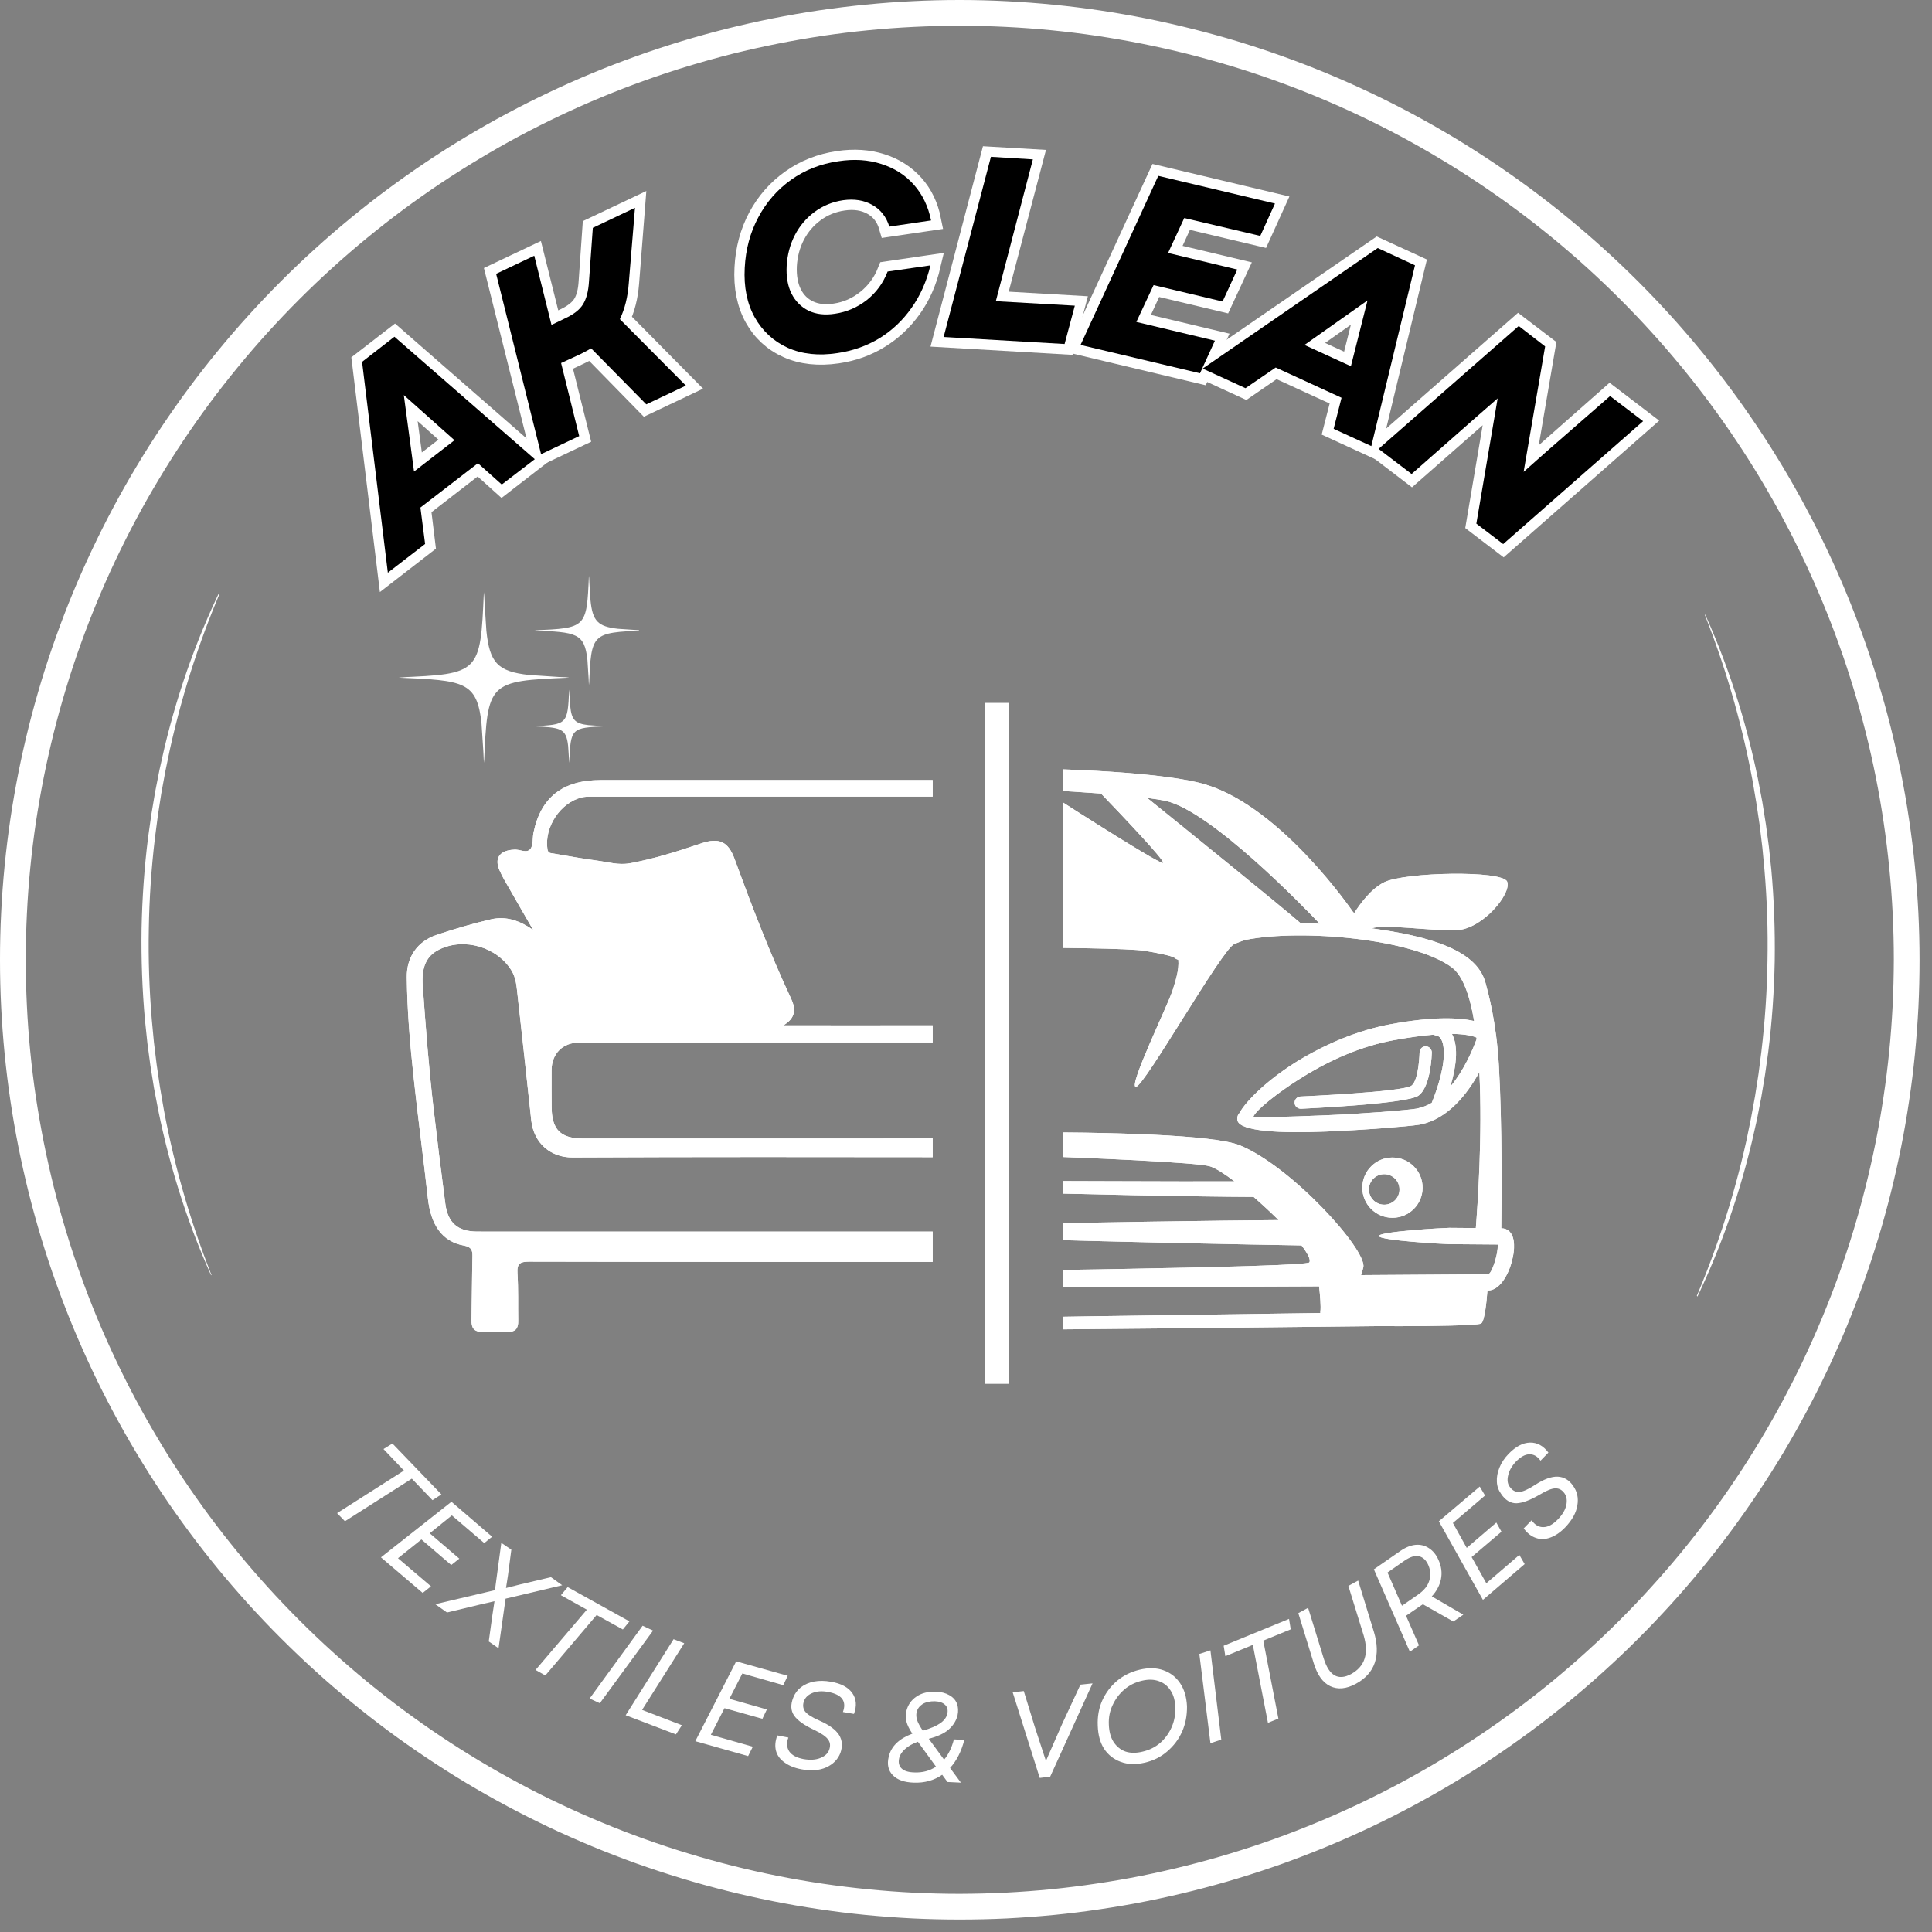 <svg version="1.0" preserveAspectRatio="xMidYMid meet" height="189" viewBox="0 0 141.75 141.75" zoomAndPan="magnify" width="189" xmlns:xlink="http://www.w3.org/1999/xlink" xmlns="http://www.w3.org/2000/svg"><rect x="0" y="0" width="141.75" height="141.75" fill="#808080" stroke="none"/><defs><g></g><clipPath id="34821591a3"><path clip-rule="nonzero" d="M 29.25 42.23 L 46.879 42.23 L 46.879 56 L 29.25 56 Z M 29.25 42.23"></path></clipPath><clipPath id="2b166ca1e8"><path clip-rule="nonzero" d="M 10.355 42.273 L 16.523 42.273 L 16.523 94.266 L 10.355 94.266 Z M 10.355 42.273"></path></clipPath><clipPath id="cb95574d7f"><path clip-rule="nonzero" d="M 13.512 94.266 C 15.254 94.266 16.664 92.855 16.664 91.113 L 16.664 45.379 C 16.664 43.637 15.254 42.227 13.512 42.227 C 11.766 42.227 10.355 43.637 10.355 45.379 L 10.355 91.113 C 10.355 92.855 11.766 94.266 13.512 94.266 Z M 13.512 94.266"></path></clipPath><clipPath id="7e89cf69ec"><path clip-rule="nonzero" d="M 124.074 44.391 L 130.242 44.391 L 130.242 96.383 L 124.074 96.383 Z M 124.074 44.391"></path></clipPath><clipPath id="d1afb40de0"><path clip-rule="nonzero" d="M 127.09 44.391 C 125.348 44.391 123.934 45.801 123.934 47.543 L 123.934 93.277 C 123.934 95.02 125.348 96.43 127.09 96.43 C 128.832 96.43 130.242 95.02 130.242 93.277 L 130.242 47.543 C 130.242 45.801 128.832 44.391 127.09 44.391 Z M 127.09 44.391"></path></clipPath><clipPath id="306029bf33"><path clip-rule="nonzero" d="M 78.008 56.207 L 111.082 56.207 L 111.082 97.828 L 78.008 97.828 Z M 78.008 56.207"></path></clipPath><clipPath id="b25eab19df"><path clip-rule="nonzero" d="M 29.824 57.055 L 68.43 57.055 L 68.43 97.793 L 29.824 97.793 Z M 29.824 57.055"></path></clipPath></defs><g clip-path="url(#34821591a3)"><path fill-rule="evenodd" fill-opacity="1" d="M 29.25 49.719 L 29.855 49.719 L 29.25 49.699 C 35.203 49.449 35.246 49.406 35.5 43.453 L 35.516 43.73 L 35.516 43.453 C 35.531 43.746 35.539 44.023 35.555 44.289 L 35.684 46.266 C 35.922 48.633 36.516 49.27 38.82 49.523 L 41 49.668 C 41.242 49.68 41.496 49.688 41.766 49.699 L 41.496 49.699 L 41.766 49.719 C 35.812 49.969 35.77 50.016 35.516 55.965 L 35.5 55.695 L 35.5 55.965 C 35.488 55.688 35.477 55.422 35.465 55.168 L 35.328 53.086 C 35 49.988 34.031 49.922 29.25 49.719 Z M 39.203 46.258 L 39.594 46.258 L 39.203 46.246 C 43.02 46.086 43.047 46.059 43.207 42.246 L 43.219 42.422 L 43.219 42.246 C 43.227 42.434 43.234 42.609 43.242 42.781 L 43.324 44.047 C 43.477 45.562 43.859 45.969 45.336 46.133 L 46.73 46.227 C 46.887 46.234 47.051 46.238 47.223 46.246 L 47.051 46.246 L 47.223 46.258 C 43.41 46.418 43.379 46.449 43.219 50.262 L 43.207 50.086 L 43.207 50.262 C 43.199 50.082 43.191 49.914 43.184 49.75 L 43.098 48.418 C 42.887 46.43 42.266 46.387 39.203 46.258 Z M 39.078 53.289 L 39.34 53.289 L 39.078 53.281 C 41.629 53.172 41.648 53.152 41.758 50.602 L 41.766 50.723 L 41.766 50.602 C 41.77 50.727 41.773 50.848 41.781 50.961 L 41.836 51.809 C 41.938 52.824 42.191 53.094 43.18 53.203 L 44.113 53.266 C 44.219 53.27 44.328 53.273 44.441 53.281 L 44.328 53.281 L 44.441 53.289 C 41.891 53.395 41.871 53.414 41.766 55.965 L 41.758 55.848 L 41.758 55.965 C 41.75 55.848 41.746 55.734 41.742 55.625 L 41.684 54.734 C 41.543 53.406 41.129 53.375 39.078 53.289 Z M 39.078 53.289" fill="#ffffff"></path></g><path stroke-miterlimit="4" stroke-opacity="1" stroke-width="2" stroke="#ffffff" d="M -0.001 1.002 L 56.708 1.002" stroke-linejoin="miter" fill="none" transform="matrix(0, 0.881, -0.881, 0, 74.024, 51.571)" stroke-linecap="butt"></path><path fill-rule="nonzero" fill-opacity="1" d="M 70.418 0 C 69.266 0 68.113 0.027 66.965 0.086 C 65.812 0.141 64.664 0.227 63.516 0.34 C 62.371 0.453 61.227 0.594 60.086 0.762 C 58.945 0.93 57.812 1.129 56.68 1.352 C 55.551 1.578 54.426 1.832 53.309 2.109 C 52.191 2.391 51.078 2.699 49.977 3.031 C 48.875 3.367 47.781 3.727 46.695 4.117 C 45.609 4.504 44.535 4.918 43.469 5.359 C 42.406 5.801 41.352 6.27 40.312 6.762 C 39.27 7.254 38.238 7.773 37.223 8.316 C 36.207 8.859 35.203 9.426 34.215 10.02 C 33.227 10.609 32.254 11.227 31.297 11.867 C 30.34 12.508 29.395 13.172 28.469 13.859 C 27.543 14.543 26.637 15.254 25.746 15.984 C 24.855 16.715 23.98 17.469 23.129 18.242 C 22.273 19.016 21.441 19.809 20.625 20.625 C 19.809 21.441 19.016 22.273 18.242 23.129 C 17.469 23.98 16.715 24.855 15.984 25.746 C 15.254 26.637 14.543 27.543 13.859 28.469 C 13.172 29.395 12.508 30.34 11.867 31.297 C 11.227 32.254 10.609 33.227 10.02 34.215 C 9.426 35.203 8.859 36.207 8.316 37.223 C 7.773 38.238 7.254 39.27 6.762 40.312 C 6.27 41.352 5.801 42.406 5.359 43.469 C 4.918 44.535 4.504 45.609 4.117 46.695 C 3.727 47.781 3.367 48.875 3.031 49.977 C 2.699 51.078 2.391 52.191 2.109 53.309 C 1.832 54.426 1.578 55.551 1.352 56.68 C 1.129 57.812 0.93 58.945 0.762 60.086 C 0.594 61.227 0.453 62.371 0.34 63.516 C 0.227 64.664 0.141 65.812 0.086 66.965 C 0.027 68.113 0 69.266 0 70.418 C 0 71.57 0.027 72.723 0.086 73.875 C 0.141 75.023 0.227 76.176 0.34 77.32 C 0.453 78.469 0.594 79.609 0.762 80.75 C 0.93 81.891 1.129 83.027 1.352 84.156 C 1.578 85.285 1.832 86.41 2.109 87.527 C 2.391 88.648 2.699 89.758 3.031 90.859 C 3.367 91.965 3.727 93.059 4.117 94.141 C 4.504 95.227 4.918 96.301 5.359 97.367 C 5.801 98.43 6.27 99.484 6.762 100.527 C 7.254 101.57 7.773 102.598 8.316 103.613 C 8.859 104.629 9.426 105.633 10.02 106.621 C 10.609 107.609 11.227 108.582 11.867 109.543 C 12.508 110.5 13.172 111.441 13.859 112.367 C 14.543 113.293 15.254 114.199 15.984 115.094 C 16.715 115.984 17.469 116.855 18.242 117.711 C 19.016 118.562 19.809 119.398 20.625 120.211 C 21.441 121.027 22.273 121.82 23.129 122.594 C 23.98 123.371 24.855 124.121 25.746 124.852 C 26.637 125.586 27.543 126.293 28.469 126.98 C 29.395 127.668 30.34 128.328 31.297 128.969 C 32.254 129.609 33.227 130.227 34.215 130.82 C 35.203 131.41 36.207 131.98 37.223 132.523 C 38.238 133.066 39.27 133.582 40.312 134.078 C 41.352 134.57 42.406 135.035 43.469 135.477 C 44.535 135.918 45.609 136.332 46.695 136.723 C 47.781 137.109 48.875 137.469 49.977 137.805 C 51.078 138.141 52.191 138.445 53.309 138.727 C 54.426 139.008 55.551 139.258 56.68 139.484 C 57.812 139.711 58.945 139.906 60.086 140.074 C 61.227 140.246 62.371 140.387 63.516 140.5 C 64.664 140.609 65.812 140.695 66.965 140.754 C 68.113 140.809 69.266 140.836 70.418 140.836 C 71.57 140.836 72.723 140.809 73.875 140.754 C 75.023 140.695 76.176 140.609 77.32 140.5 C 78.469 140.387 79.609 140.246 80.75 140.074 C 81.891 139.906 83.027 139.711 84.156 139.484 C 85.285 139.258 86.41 139.008 87.527 138.727 C 88.648 138.445 89.758 138.141 90.859 137.805 C 91.965 137.469 93.059 137.109 94.141 136.723 C 95.227 136.332 96.301 135.918 97.367 135.477 C 98.43 135.035 99.484 134.57 100.527 134.078 C 101.566 133.582 102.598 133.066 103.613 132.523 C 104.629 131.98 105.633 131.41 106.621 130.82 C 107.609 130.227 108.582 129.609 109.543 128.969 C 110.5 128.328 111.441 127.668 112.367 126.98 C 113.293 126.293 114.199 125.586 115.094 124.852 C 115.984 124.121 116.855 123.371 117.707 122.594 C 118.562 121.82 119.398 121.027 120.211 120.211 C 121.027 119.398 121.82 118.562 122.594 117.711 C 123.371 116.855 124.121 115.984 124.852 115.094 C 125.586 114.199 126.293 113.293 126.98 112.367 C 127.664 111.441 128.328 110.5 128.969 109.543 C 129.609 108.582 130.227 107.609 130.82 106.621 C 131.41 105.633 131.98 104.629 132.523 103.613 C 133.066 102.598 133.582 101.57 134.078 100.527 C 134.57 99.484 135.035 98.43 135.477 97.367 C 135.918 96.301 136.332 95.227 136.723 94.141 C 137.109 93.059 137.469 91.965 137.805 90.859 C 138.141 89.758 138.445 88.648 138.727 87.527 C 139.008 86.41 139.258 85.285 139.484 84.156 C 139.711 83.027 139.906 81.891 140.074 80.75 C 140.246 79.609 140.387 78.469 140.5 77.32 C 140.609 76.176 140.695 75.023 140.754 73.875 C 140.809 72.723 140.836 71.57 140.836 70.418 C 140.836 69.266 140.805 68.117 140.75 66.965 C 140.691 65.812 140.605 64.664 140.492 63.52 C 140.375 62.371 140.234 61.23 140.062 60.09 C 139.895 58.949 139.695 57.816 139.469 56.688 C 139.242 55.559 138.992 54.434 138.711 53.316 C 138.43 52.199 138.121 51.09 137.785 49.988 C 137.449 48.883 137.09 47.793 136.699 46.707 C 136.312 45.621 135.895 44.547 135.453 43.484 C 135.012 42.422 134.547 41.367 134.051 40.328 C 133.559 39.285 133.039 38.258 132.496 37.242 C 131.953 36.227 131.387 35.223 130.793 34.234 C 130.199 33.246 129.582 32.273 128.941 31.316 C 128.301 30.359 127.641 29.418 126.953 28.492 C 126.266 27.566 125.559 26.66 124.828 25.77 C 124.094 24.879 123.344 24.008 122.57 23.152 C 121.797 22.301 121 21.465 120.188 20.652 C 119.371 19.836 118.539 19.043 117.684 18.27 C 116.832 17.496 115.957 16.742 115.07 16.012 C 114.18 15.281 113.27 14.57 112.344 13.883 C 111.418 13.199 110.477 12.535 109.52 11.895 C 108.562 11.254 107.59 10.637 106.602 10.043 C 105.613 9.453 104.613 8.883 103.598 8.34 C 102.582 7.797 101.551 7.277 100.512 6.785 C 99.469 6.293 98.418 5.824 97.352 5.383 C 96.289 4.941 95.215 4.527 94.129 4.137 C 93.047 3.75 91.953 3.387 90.852 3.051 C 89.75 2.715 88.637 2.41 87.52 2.129 C 86.402 1.848 85.281 1.594 84.152 1.367 C 83.02 1.141 81.887 0.945 80.746 0.773 C 79.609 0.602 78.465 0.461 77.316 0.348 C 76.172 0.234 75.023 0.148 73.871 0.09 C 72.723 0.031 71.57 0 70.418 0 Z M 70.418 138.949 C 69.297 138.949 68.176 138.922 67.055 138.867 C 65.938 138.812 64.816 138.727 63.703 138.617 C 62.586 138.508 61.473 138.371 60.363 138.207 C 59.254 138.043 58.148 137.852 57.051 137.633 C 55.949 137.414 54.855 137.168 53.766 136.895 C 52.68 136.621 51.598 136.324 50.527 135.996 C 49.453 135.672 48.387 135.32 47.332 134.941 C 46.277 134.566 45.23 134.16 44.195 133.73 C 43.156 133.301 42.133 132.848 41.117 132.367 C 40.105 131.891 39.102 131.387 38.113 130.855 C 37.125 130.328 36.148 129.773 35.188 129.199 C 34.227 128.621 33.277 128.023 32.344 127.398 C 31.414 126.777 30.496 126.129 29.594 125.461 C 28.695 124.793 27.812 124.105 26.945 123.395 C 26.078 122.68 25.227 121.949 24.398 121.195 C 23.566 120.441 22.754 119.668 21.961 118.875 C 21.168 118.082 20.395 117.27 19.641 116.441 C 18.887 115.609 18.156 114.762 17.445 113.895 C 16.734 113.027 16.043 112.141 15.375 111.242 C 14.707 110.34 14.062 109.426 13.438 108.492 C 12.816 107.559 12.215 106.613 11.641 105.648 C 11.062 104.688 10.508 103.711 9.98 102.723 C 9.453 101.734 8.949 100.734 8.469 99.719 C 7.988 98.703 7.535 97.68 7.105 96.645 C 6.676 95.609 6.273 94.562 5.895 93.504 C 5.516 92.449 5.164 91.387 4.84 90.312 C 4.516 89.238 4.215 88.156 3.941 87.07 C 3.672 85.98 3.426 84.887 3.207 83.789 C 2.988 82.688 2.797 81.582 2.629 80.473 C 2.465 79.363 2.328 78.25 2.219 77.137 C 2.109 76.02 2.027 74.902 1.973 73.781 C 1.918 72.66 1.891 71.539 1.891 70.418 C 1.891 69.297 1.918 68.176 1.973 67.055 C 2.027 65.938 2.109 64.816 2.219 63.703 C 2.328 62.586 2.465 61.473 2.629 60.363 C 2.797 59.254 2.988 58.148 3.207 57.051 C 3.426 55.949 3.672 54.855 3.941 53.766 C 4.215 52.68 4.516 51.598 4.84 50.527 C 5.164 49.453 5.516 48.387 5.895 47.332 C 6.273 46.277 6.676 45.23 7.105 44.195 C 7.535 43.156 7.988 42.133 8.469 41.117 C 8.949 40.105 9.453 39.102 9.98 38.113 C 10.508 37.125 11.062 36.148 11.641 35.188 C 12.215 34.227 12.816 33.277 13.438 32.348 C 14.062 31.414 14.707 30.496 15.375 29.594 C 16.043 28.695 16.734 27.812 17.445 26.945 C 18.156 26.078 18.887 25.227 19.641 24.398 C 20.395 23.566 21.168 22.754 21.961 21.961 C 22.754 21.168 23.566 20.395 24.398 19.641 C 25.227 18.887 26.078 18.156 26.945 17.445 C 27.812 16.734 28.695 16.043 29.594 15.375 C 30.496 14.707 31.414 14.062 32.344 13.438 C 33.277 12.816 34.227 12.215 35.188 11.641 C 36.148 11.062 37.125 10.508 38.113 9.98 C 39.102 9.453 40.105 8.949 41.117 8.469 C 42.133 7.988 43.156 7.535 44.195 7.105 C 45.23 6.676 46.277 6.273 47.332 5.895 C 48.387 5.516 49.453 5.164 50.527 4.84 C 51.598 4.516 52.68 4.215 53.766 3.941 C 54.855 3.672 55.949 3.426 57.051 3.207 C 58.148 2.988 59.254 2.797 60.363 2.629 C 61.473 2.465 62.586 2.328 63.703 2.219 C 64.816 2.109 65.938 2.027 67.055 1.973 C 68.176 1.918 69.297 1.891 70.418 1.891 C 71.539 1.891 72.66 1.918 73.781 1.973 C 74.902 2.027 76.02 2.109 77.137 2.219 C 78.25 2.328 79.363 2.465 80.473 2.629 C 81.582 2.797 82.688 2.988 83.789 3.207 C 84.887 3.426 85.98 3.672 87.07 3.941 C 88.156 4.215 89.238 4.516 90.312 4.84 C 91.387 5.164 92.449 5.516 93.504 5.895 C 94.562 6.273 95.609 6.676 96.645 7.105 C 97.68 7.535 98.703 7.988 99.719 8.469 C 100.734 8.949 101.734 9.453 102.723 9.98 C 103.711 10.508 104.688 11.062 105.648 11.641 C 106.613 12.215 107.559 12.816 108.492 13.438 C 109.426 14.062 110.34 14.707 111.242 15.375 C 112.141 16.043 113.027 16.734 113.895 17.445 C 114.762 18.156 115.609 18.887 116.441 19.641 C 117.27 20.395 118.082 21.168 118.875 21.961 C 119.668 22.754 120.441 23.566 121.195 24.398 C 121.949 25.227 122.68 26.078 123.395 26.945 C 124.105 27.812 124.793 28.695 125.461 29.594 C 126.129 30.496 126.777 31.414 127.398 32.348 C 128.023 33.277 128.621 34.227 129.199 35.188 C 129.773 36.148 130.328 37.125 130.855 38.113 C 131.387 39.102 131.891 40.105 132.367 41.117 C 132.848 42.133 133.301 43.156 133.73 44.195 C 134.16 45.23 134.566 46.277 134.941 47.332 C 135.32 48.387 135.672 49.453 135.996 50.527 C 136.324 51.598 136.621 52.68 136.895 53.766 C 137.168 54.855 137.414 55.949 137.633 57.051 C 137.852 58.148 138.043 59.254 138.207 60.363 C 138.371 61.473 138.508 62.586 138.617 63.703 C 138.727 64.816 138.812 65.938 138.867 67.055 C 138.922 68.176 138.949 69.297 138.949 70.418 C 138.945 71.539 138.918 72.66 138.863 73.781 C 138.805 74.898 138.723 76.02 138.613 77.133 C 138.5 78.25 138.363 79.363 138.195 80.469 C 138.031 81.578 137.84 82.684 137.621 83.781 C 137.398 84.883 137.152 85.977 136.879 87.062 C 136.605 88.152 136.309 89.23 135.98 90.305 C 135.656 91.375 135.301 92.441 134.926 93.496 C 134.547 94.551 134.141 95.598 133.711 96.633 C 133.281 97.668 132.828 98.691 132.348 99.707 C 131.867 100.719 131.363 101.719 130.836 102.707 C 130.305 103.695 129.754 104.672 129.176 105.633 C 128.598 106.594 128 107.543 127.375 108.473 C 126.754 109.406 126.105 110.324 125.438 111.223 C 124.77 112.125 124.082 113.008 123.371 113.875 C 122.66 114.738 121.926 115.59 121.172 116.418 C 120.422 117.25 119.648 118.062 118.855 118.855 C 118.062 119.648 117.25 120.422 116.418 121.172 C 115.59 121.926 114.738 122.66 113.875 123.371 C 113.008 124.082 112.125 124.77 111.223 125.438 C 110.324 126.105 109.406 126.754 108.473 127.375 C 107.543 128 106.594 128.598 105.633 129.176 C 104.672 129.754 103.695 130.305 102.707 130.836 C 101.719 131.363 100.719 131.867 99.707 132.348 C 98.691 132.828 97.668 133.281 96.633 133.711 C 95.598 134.141 94.551 134.547 93.496 134.926 C 92.441 135.301 91.375 135.656 90.305 135.98 C 89.23 136.309 88.152 136.605 87.062 136.879 C 85.977 137.152 84.883 137.398 83.781 137.621 C 82.684 137.84 81.578 138.031 80.469 138.195 C 79.363 138.363 78.25 138.5 77.133 138.613 C 76.02 138.723 74.898 138.805 73.781 138.863 C 72.66 138.918 71.539 138.945 70.418 138.949 Z M 70.418 138.949" fill="#ffffff"></path><g clip-path="url(#2b166ca1e8)"><g clip-path="url(#cb95574d7f)"><path fill-rule="nonzero" fill-opacity="1" d="M 15.777 94.195 C 13.891 90.156 12.508 85.871 11.617 81.492 L 11.301 79.844 L 11.035 78.188 L 10.812 76.523 L 10.637 74.855 C 10.434 72.629 10.355 70.387 10.387 68.148 C 10.43 65.914 10.586 63.676 10.863 61.457 L 11.098 59.797 L 11.375 58.141 L 11.699 56.492 L 12.066 54.859 C 13.109 50.508 14.637 46.277 16.66 42.301 C 14.836 46.371 13.434 50.613 12.473 54.949 L 12.133 56.582 L 11.832 58.223 L 11.578 59.867 L 11.363 61.516 C 11.102 63.723 10.953 65.938 10.918 68.16 C 10.875 70.379 10.953 72.602 11.137 74.812 L 11.293 76.469 L 11.496 78.121 L 11.738 79.77 L 12.02 81.414 C 12.832 85.781 14.094 90.07 15.777 94.195 Z M 15.777 94.195" fill="#ffffff"></path></g></g><g clip-path="url(#7e89cf69ec)"><g clip-path="url(#d1afb40de0)"><path fill-rule="nonzero" fill-opacity="1" d="M 124.82 44.461 C 126.707 48.5 128.09 52.785 128.984 57.164 L 129.297 58.812 L 129.562 60.469 L 129.785 62.133 L 129.961 63.801 C 130.164 66.027 130.242 68.27 130.211 70.508 C 130.168 72.742 130.012 74.98 129.734 77.199 L 129.5 78.859 L 129.223 80.516 L 128.902 82.164 L 128.531 83.797 C 127.488 88.148 125.961 92.379 123.938 96.355 C 125.762 92.285 127.168 88.043 128.129 83.707 L 128.465 82.074 L 128.766 80.434 L 129.023 78.789 L 129.234 77.141 C 129.496 74.934 129.648 72.719 129.68 70.496 C 129.723 68.277 129.648 66.055 129.461 63.844 L 129.305 62.188 L 129.105 60.535 L 128.859 58.887 L 128.578 57.242 C 127.766 52.875 126.504 48.586 124.82 44.461 Z M 124.82 44.461" fill="#ffffff"></path></g></g><path stroke-miterlimit="4" stroke-opacity="1" stroke-width="1.753" stroke="#ffffff" d="M -0.959 20.001 L 8.325 4.419 L 11.82 4.418 L 14.888 20 L 11.353 20 L 10.864 17.305 L 4.653 17.303 L 3.049 19.999 Z M 6.097 14.524 L 10.461 14.522 L 9.398 8.825 Z M 6.097 14.524" stroke-linejoin="miter" fill="none" transform="matrix(0.68, -0.526, 0.526, 0.68, 18.592, 27.926)" stroke-linecap="butt"></path><path stroke-miterlimit="4" stroke-opacity="1" stroke-width="1.753" stroke="#ffffff" d="M 0.711 20 L 3.833 4.42 L 7.435 4.419 L 6.233 10.409 L 7.502 10.408 C 8.331 10.409 8.981 10.259 9.438 9.963 C 9.902 9.665 10.33 9.154 10.726 8.426 L 12.98 4.419 L 16.959 4.42 L 13.756 10.004 C 13.163 11.031 12.488 11.848 11.734 12.451 L 14.38 20.001 L 10.641 20.002 L 8.455 13.657 C 8.293 13.671 8.126 13.682 7.956 13.692 C 7.787 13.697 7.614 13.701 7.433 13.701 L 5.587 13.7 L 4.318 20.001 Z M 0.711 20" stroke-linejoin="miter" fill="none" transform="matrix(0.776, -0.368, 0.368, 0.776, 31.783, 18.062)" stroke-linecap="butt"></path><path stroke-miterlimit="4" stroke-opacity="1" stroke-width="1.753" stroke="#ffffff" d="M 8.17 20.312 C 6.539 20.31 5.158 19.95 4.028 19.232 C 2.898 18.514 2.098 17.523 1.623 16.263 C 1.152 14.999 1.075 13.559 1.402 11.939 C 1.714 10.382 2.306 9.017 3.179 7.836 C 4.056 6.656 5.138 5.741 6.419 5.089 C 7.706 4.434 9.11 4.104 10.64 4.104 C 11.991 4.102 13.189 4.361 14.234 4.874 C 15.28 5.386 16.107 6.101 16.715 7.023 C 17.324 7.944 17.657 9.018 17.718 10.249 L 14.112 10.25 C 13.995 9.387 13.613 8.71 12.965 8.21 C 12.322 7.716 11.517 7.468 10.552 7.468 C 9.634 7.466 8.781 7.675 7.998 8.093 C 7.22 8.506 6.567 9.072 6.042 9.794 C 5.517 10.516 5.155 11.349 4.96 12.299 C 4.783 13.219 4.811 14.027 5.038 14.727 C 5.271 15.423 5.677 15.97 6.267 16.365 C 6.852 16.755 7.582 16.95 8.455 16.95 C 9.465 16.952 10.418 16.693 11.308 16.172 C 12.202 15.651 12.905 14.937 13.424 14.035 L 17.118 14.034 C 16.597 15.354 15.888 16.485 14.988 17.418 C 14.092 18.352 13.067 19.069 11.905 19.563 C 10.752 20.064 9.507 20.312 8.17 20.312 Z M 8.17 20.312" stroke-linejoin="miter" fill="none" transform="matrix(0.85, -0.125, 0.125, 0.85, 51.958, 9.67)" stroke-linecap="butt"></path><path stroke-miterlimit="4" stroke-opacity="1" stroke-width="1.753" stroke="#ffffff" d="M 0.71 20.002 L 3.833 4.417 L 7.434 4.417 L 4.961 16.686 L 11.731 16.683 L 11.064 20 Z M 0.71 20.002" stroke-linejoin="miter" fill="none" transform="matrix(0.858, 0.05, -0.05, 0.858, 69.623, 7.535)" stroke-linecap="butt"></path><path stroke-miterlimit="4" stroke-opacity="1" stroke-width="1.753" stroke="#ffffff" d="M 0.713 19.999 L 3.834 4.42 L 14.069 4.418 L 13.488 7.401 L 6.808 7.404 L 6.168 10.63 L 12.242 10.631 L 11.64 13.586 L 5.586 13.586 L 4.896 16.996 L 11.801 16.996 L 11.197 19.999 Z M 0.713 19.999" stroke-linejoin="miter" fill="none" transform="matrix(0.836, 0.199, -0.199, 0.836, 82.657, 8.445)" stroke-linecap="butt"></path><path stroke-miterlimit="4" stroke-opacity="1" stroke-width="1.753" stroke="#ffffff" d="M -0.957 20 L 8.325 4.422 L 11.821 4.42 L 14.89 19.998 L 11.354 19.998 L 10.864 17.302 L 4.653 17.306 L 3.049 19.999 Z M 6.099 14.52 L 10.461 14.521 L 9.395 8.828 Z M 6.099 14.52" stroke-linejoin="miter" fill="none" transform="matrix(0.781, 0.359, -0.359, 0.781, 96.169, 11.77)" stroke-linecap="butt"></path><path stroke-miterlimit="4" stroke-opacity="1" stroke-width="1.753" stroke="#ffffff" d="M 0.711 19.999 L 3.831 4.42 L 6.701 4.417 L 11.757 14.055 L 12.267 11.496 L 13.666 4.419 L 17.207 4.419 L 14.093 19.998 L 11.217 20 L 6.167 10.41 L 5.721 12.633 L 4.249 20.001 Z M 0.711 19.999" stroke-linejoin="miter" fill="none" transform="matrix(0.683, 0.522, -0.522, 0.683, 111.102, 18.904)" stroke-linecap="butt"></path><g fill-opacity="1" fill="#000000"><g transform="translate(29.112, 41.519)"><g><path d="M -0.656 0.5 L -2.547 -14.969 L -0.172 -16.812 L 10.125 -7.828 L 7.703 -5.969 L 5.953 -7.531 L 1.734 -4.281 L 2.078 -1.609 Z M 1.266 -6.922 L 4.234 -9.219 L 0.516 -12.531 Z M 1.266 -6.922"></path></g></g></g><g fill-opacity="1" fill="#000000"><g transform="translate(39.151, 33.59)"><g><path d="M 0.547 -0.266 L -2.75 -13.5 L 0.047 -14.828 L 1.312 -9.75 L 2.281 -10.219 C 2.938 -10.52 3.383 -10.867 3.625 -11.266 C 3.875 -11.672 4.02 -12.227 4.062 -12.938 L 4.344 -16.875 L 7.438 -18.344 L 6.984 -12.828 C 6.91 -11.805 6.691 -10.922 6.328 -10.172 L 11.172 -5.297 L 8.266 -3.922 L 4.219 -8.031 C 4.102 -7.969 3.984 -7.898 3.859 -7.828 C 3.734 -7.766 3.602 -7.695 3.469 -7.625 L 2.016 -6.953 L 3.344 -1.594 Z M 0.547 -0.266"></path></g></g></g><g fill-opacity="1" fill="#000000"><g transform="translate(51.107, 28.224)"><g></g></g></g><g fill-opacity="1" fill="#000000"><g transform="translate(54.468, 26.674)"><g><path d="M 6.969 -0.766 C 5.594 -0.555 4.379 -0.688 3.328 -1.156 C 2.285 -1.633 1.477 -2.379 0.906 -3.391 C 0.344 -4.398 0.098 -5.609 0.172 -7.016 C 0.242 -8.391 0.578 -9.629 1.172 -10.734 C 1.766 -11.848 2.566 -12.766 3.578 -13.484 C 4.586 -14.203 5.742 -14.656 7.047 -14.844 C 8.191 -15.02 9.242 -14.953 10.203 -14.641 C 11.16 -14.336 11.953 -13.832 12.578 -13.125 C 13.211 -12.414 13.633 -11.539 13.844 -10.5 L 10.781 -10.047 C 10.562 -10.766 10.145 -11.297 9.531 -11.641 C 8.926 -11.984 8.211 -12.098 7.391 -11.984 C 6.609 -11.867 5.91 -11.582 5.297 -11.125 C 4.691 -10.676 4.211 -10.113 3.859 -9.438 C 3.504 -8.758 3.301 -8.004 3.25 -7.172 C 3.207 -6.367 3.328 -5.688 3.609 -5.125 C 3.898 -4.562 4.316 -4.145 4.859 -3.875 C 5.41 -3.613 6.055 -3.539 6.797 -3.656 C 7.648 -3.781 8.426 -4.113 9.125 -4.656 C 9.82 -5.207 10.332 -5.906 10.656 -6.75 L 13.797 -7.203 C 13.516 -6.023 13.051 -4.984 12.406 -4.078 C 11.77 -3.172 10.988 -2.43 10.062 -1.859 C 9.133 -1.297 8.102 -0.93 6.969 -0.766 Z M 6.969 -0.766"></path></g></g></g><g fill-opacity="1" fill="#000000"><g transform="translate(68.625, 24.693)"><g><path d="M 0.609 0.031 L 4.078 -13.188 L 7.156 -13 L 4.438 -2.594 L 10.234 -2.266 L 9.484 0.547 Z M 0.609 0.031"></path></g></g></g><g fill-opacity="1" fill="#000000"><g transform="translate(78.685, 25.168)"><g><path d="M 0.594 0.141 L 6.297 -12.266 L 14.859 -10.234 L 13.781 -7.859 L 8.203 -9.172 L 7.016 -6.609 L 12.094 -5.391 L 11.016 -3.047 L 5.953 -4.25 L 4.688 -1.547 L 10.453 -0.172 L 9.359 2.219 Z M 0.594 0.141"></path></g></g></g><g fill-opacity="1" fill="#000000"><g transform="translate(88.99, 27.387)"><g><path d="M -0.75 -0.344 L 12.094 -9.188 L 14.828 -7.922 L 11.625 5.344 L 8.859 4.078 L 9.438 1.797 L 4.609 -0.422 L 2.391 1.094 Z M 6.719 -2.078 L 10.125 -0.516 L 11.344 -5.344 Z M 6.719 -2.078"></path></g></g></g><g fill-opacity="1" fill="#000000"><g transform="translate(100.663, 32.559)"><g><path d="M 0.484 0.375 L 10.766 -8.641 L 12.703 -7.141 L 11.125 2.062 L 12.797 0.578 L 17.469 -3.5 L 19.891 -1.656 L 9.625 7.359 L 7.656 5.859 L 9.219 -3.328 L 7.75 -2.047 L 2.906 2.219 Z M 0.484 0.375"></path></g></g></g><g fill-opacity="1" fill="#ffffff"><g transform="translate(23.34, 109.566)"><g><path d="M 1.391 1.453 L 6.297 -1.672 L 4.797 -3.25 L 5.453 -3.656 L 9.047 0.078 L 8.391 0.5 L 6.875 -1.078 L 1.969 2.047 Z M 1.391 1.453"></path></g></g></g><g fill-opacity="1" fill="#ffffff"><g transform="translate(27.591, 113.95)"><g><path d="M 0.359 0.312 L 5.531 -3.766 L 8.516 -1.203 L 7.938 -0.734 L 5.562 -2.766 L 3.938 -1.453 L 6.109 0.406 L 5.516 0.875 L 3.328 -1 L 1.609 0.375 L 4.031 2.438 L 3.422 2.922 Z M 0.359 0.312"></path></g></g></g><g fill-opacity="1" fill="#ffffff"><g transform="translate(32.047, 117.777)"><g><path d="M -0.109 -0.078 L 4.266 -1.109 L 4.734 -4.578 L 5.469 -4.078 L 5.219 -2.172 L 5.078 -1.266 L 6.125 -1.531 L 8.375 -2.062 L 9.203 -1.469 L 5.047 -0.484 L 4.531 3.156 L 3.812 2.656 L 4.078 0.734 L 4.234 -0.297 L 3.016 -0.016 L 0.75 0.531 Z M -0.109 -0.078"></path></g></g></g><g fill-opacity="1" fill="#ffffff"><g transform="translate(37.526, 121.554)"><g><path d="M 1.766 0.969 L 5.531 -3.453 L 3.625 -4.516 L 4.125 -5.109 L 8.656 -2.594 L 8.172 -2 L 6.25 -3.062 L 2.484 1.375 Z M 1.766 0.969"></path></g></g></g><g fill-opacity="1" fill="#ffffff"><g transform="translate(42.836, 124.419)"><g><path d="M 0.422 0.203 L 4.312 -5.141 L 5.078 -4.781 L 1.172 0.547 Z M 0.422 0.203"></path></g></g></g><g fill-opacity="1" fill="#ffffff"><g transform="translate(45.467, 125.674)"><g><path d="M 0.438 0.172 L 3.953 -5.406 L 4.734 -5.109 L 1.641 -0.219 L 4.562 0.906 L 4.125 1.578 Z M 0.438 0.172"></path></g></g></g><g fill-opacity="1" fill="#ffffff"><g transform="translate(50.561, 127.625)"><g><path d="M 0.453 0.125 L 3.453 -5.734 L 7.234 -4.672 L 6.906 -3.984 L 3.906 -4.844 L 2.953 -2.984 L 5.703 -2.203 L 5.375 -1.516 L 2.594 -2.297 L 1.594 -0.344 L 4.672 0.531 L 4.328 1.219 Z M 0.453 0.125"></path></g></g></g><g fill-opacity="1" fill="#ffffff"><g transform="translate(56.203, 129.218)"><g><path d="M 2.594 0.594 C 2.094 0.5 1.68 0.332 1.359 0.094 C 1.035 -0.133 0.828 -0.414 0.734 -0.75 C 0.641 -1.094 0.672 -1.473 0.828 -1.891 L 1.641 -1.734 C 1.492 -1.348 1.516 -1.008 1.703 -0.719 C 1.898 -0.438 2.25 -0.25 2.75 -0.156 C 3.238 -0.07 3.648 -0.098 3.984 -0.234 C 4.316 -0.367 4.531 -0.562 4.625 -0.812 C 4.738 -1.113 4.719 -1.367 4.562 -1.578 C 4.414 -1.797 4.082 -2.031 3.562 -2.281 C 2.82 -2.625 2.32 -2.977 2.062 -3.344 C 1.812 -3.707 1.789 -4.148 2 -4.672 C 2.125 -4.984 2.316 -5.238 2.578 -5.438 C 2.836 -5.633 3.156 -5.77 3.531 -5.844 C 3.906 -5.914 4.316 -5.91 4.766 -5.828 C 5.504 -5.703 6.023 -5.426 6.328 -5 C 6.629 -4.57 6.672 -4.062 6.453 -3.469 L 5.641 -3.609 C 5.785 -3.992 5.77 -4.312 5.594 -4.562 C 5.414 -4.812 5.07 -4.984 4.562 -5.078 C 4.133 -5.16 3.758 -5.141 3.438 -5.016 C 3.113 -4.891 2.898 -4.695 2.797 -4.438 C 2.68 -4.145 2.703 -3.883 2.859 -3.656 C 3.023 -3.438 3.383 -3.207 3.938 -2.969 C 4.645 -2.656 5.117 -2.305 5.359 -1.922 C 5.598 -1.535 5.629 -1.094 5.453 -0.594 C 5.266 -0.125 4.922 0.223 4.422 0.453 C 3.922 0.68 3.312 0.727 2.594 0.594 Z M 2.594 0.594"></path></g></g></g><g fill-opacity="1" fill="#ffffff"><g transform="translate(62.292, 130.245)"><g></g></g></g><g fill-opacity="1" fill="#ffffff"><g transform="translate(64.784, 130.589)"><g><path d="M 2.25 0.203 C 1.562 0.18 1.051 0 0.719 -0.344 C 0.383 -0.688 0.285 -1.141 0.422 -1.703 C 0.598 -2.461 1.176 -3.023 2.156 -3.391 C 1.938 -3.711 1.789 -4.008 1.719 -4.281 C 1.656 -4.551 1.656 -4.812 1.719 -5.062 C 1.832 -5.508 2.078 -5.859 2.453 -6.109 C 2.828 -6.367 3.301 -6.488 3.875 -6.469 C 4.258 -6.457 4.586 -6.375 4.859 -6.219 C 5.129 -6.07 5.316 -5.867 5.422 -5.609 C 5.523 -5.348 5.539 -5.051 5.469 -4.719 C 5.363 -4.32 5.145 -3.977 4.812 -3.688 C 4.488 -3.406 4.004 -3.18 3.359 -3.016 L 4.484 -1.484 C 4.805 -1.867 5.047 -2.363 5.203 -2.969 L 5.969 -2.938 C 5.75 -2.082 5.398 -1.395 4.922 -0.875 L 5.719 0.203 L 4.734 0.156 L 4.344 -0.375 C 3.75 0.039 3.051 0.234 2.25 0.203 Z M 1.188 -1.594 C 1.113 -1.27 1.176 -1.016 1.375 -0.828 C 1.57 -0.648 1.883 -0.555 2.312 -0.547 C 2.906 -0.523 3.43 -0.664 3.891 -0.969 L 2.562 -2.797 C 2.176 -2.66 1.863 -2.484 1.625 -2.266 C 1.383 -2.055 1.238 -1.832 1.188 -1.594 Z M 2.469 -4.969 C 2.426 -4.789 2.438 -4.598 2.5 -4.391 C 2.57 -4.18 2.711 -3.922 2.922 -3.609 C 3.492 -3.773 3.922 -3.957 4.203 -4.156 C 4.484 -4.352 4.656 -4.582 4.719 -4.844 C 4.781 -5.125 4.727 -5.344 4.562 -5.5 C 4.395 -5.664 4.145 -5.754 3.812 -5.766 C 3.445 -5.773 3.145 -5.707 2.906 -5.562 C 2.676 -5.414 2.531 -5.219 2.469 -4.969 Z M 2.469 -4.969"></path></g></g></g><g fill-opacity="1" fill="#ffffff"><g transform="translate(71.544, 130.735)"><g></g></g></g><g fill-opacity="1" fill="#ffffff"><g transform="translate(74.051, 130.697)"><g><path d="M 2.234 -0.25 L 0.25 -6.531 L 1.062 -6.625 L 1.875 -3.984 L 2.688 -1.5 L 3.875 -4.203 L 5.219 -7.094 L 6.109 -7.188 L 3 -0.344 Z M 2.234 -0.25"></path></g></g></g><g fill-opacity="1" fill="#ffffff"><g transform="translate(80.589, 129.988)"><g><path d="M 3.375 -0.656 C 2.727 -0.508 2.148 -0.531 1.641 -0.719 C 1.129 -0.906 0.723 -1.223 0.422 -1.672 C 0.129 -2.129 -0.023 -2.691 -0.047 -3.359 C -0.078 -4.035 0.031 -4.656 0.281 -5.219 C 0.539 -5.789 0.906 -6.273 1.375 -6.672 C 1.852 -7.066 2.406 -7.336 3.031 -7.484 C 3.688 -7.641 4.27 -7.625 4.781 -7.438 C 5.289 -7.258 5.695 -6.941 6 -6.484 C 6.301 -6.035 6.469 -5.473 6.5 -4.797 C 6.508 -4.117 6.391 -3.5 6.141 -2.938 C 5.891 -2.375 5.523 -1.891 5.047 -1.484 C 4.578 -1.078 4.02 -0.801 3.375 -0.656 Z M 0.766 -3.453 C 0.785 -2.941 0.898 -2.52 1.109 -2.188 C 1.328 -1.852 1.613 -1.617 1.969 -1.484 C 2.332 -1.359 2.754 -1.352 3.234 -1.469 C 3.734 -1.582 4.164 -1.797 4.531 -2.109 C 4.895 -2.43 5.176 -2.816 5.375 -3.266 C 5.57 -3.711 5.66 -4.191 5.641 -4.703 C 5.629 -5.211 5.516 -5.629 5.297 -5.953 C 5.086 -6.285 4.801 -6.516 4.438 -6.641 C 4.082 -6.773 3.664 -6.785 3.188 -6.672 C 2.695 -6.555 2.27 -6.344 1.906 -6.031 C 1.539 -5.719 1.254 -5.336 1.047 -4.891 C 0.836 -4.453 0.742 -3.973 0.766 -3.453 Z M 0.766 -3.453"></path></g></g></g><g fill-opacity="1" fill="#ffffff"><g transform="translate(88.371, 128.04)"><g><path d="M 0.438 -0.141 L -0.375 -6.688 L 0.438 -6.953 L 1.234 -0.406 Z M 0.438 -0.141"></path></g></g></g><g fill-opacity="1" fill="#ffffff"><g transform="translate(91.17, 127.169)"><g><path d="M 1.859 -0.766 L 0.75 -6.484 L -1.266 -5.656 L -1.391 -6.422 L 3.406 -8.391 L 3.531 -7.625 L 1.516 -6.797 L 2.625 -1.078 Z M 1.859 -0.766"></path></g></g></g><g fill-opacity="1" fill="#ffffff"><g transform="translate(96.851, 124.84)"><g><path d="M 2.625 -1.297 C 1.926 -0.922 1.301 -0.863 0.75 -1.125 C 0.207 -1.383 -0.191 -1.938 -0.453 -2.781 L -1.594 -6.484 L -0.875 -6.875 L 0.266 -3.172 C 0.66 -1.891 1.332 -1.504 2.281 -2.016 C 2.789 -2.297 3.117 -2.672 3.266 -3.141 C 3.422 -3.609 3.398 -4.176 3.203 -4.844 L 2.078 -8.484 L 2.797 -8.875 L 3.953 -5.109 C 4.211 -4.254 4.234 -3.5 4.016 -2.844 C 3.797 -2.195 3.332 -1.68 2.625 -1.297 Z M 2.625 -1.297"></path></g></g></g><g fill-opacity="1" fill="#ffffff"><g transform="translate(103.051, 121.453)"><g><path d="M 0.391 -0.266 L -2.25 -6.312 L -0.312 -7.656 C 0.082 -7.926 0.457 -8.078 0.812 -8.109 C 1.176 -8.141 1.504 -8.055 1.797 -7.859 C 2.086 -7.672 2.316 -7.391 2.484 -7.016 C 2.703 -6.535 2.766 -6.062 2.672 -5.594 C 2.578 -5.133 2.352 -4.711 2 -4.328 L 4.312 -2.984 L 3.578 -2.484 L 1.344 -3.75 L 0.109 -2.906 L 1.062 -0.734 Z M -0.188 -3.641 L 0.984 -4.453 C 1.422 -4.754 1.695 -5.094 1.812 -5.469 C 1.938 -5.844 1.914 -6.223 1.75 -6.609 C 1.594 -6.973 1.367 -7.191 1.078 -7.266 C 0.785 -7.348 0.422 -7.238 -0.016 -6.938 L -1.25 -6.078 Z M -0.188 -3.641"></path></g></g></g><g fill-opacity="1" fill="#ffffff"><g transform="translate(108.442, 117.678)"><g><path d="M 0.359 -0.297 L -2.875 -6.062 L 0.125 -8.609 L 0.516 -7.953 L -1.844 -5.938 L -0.828 -4.109 L 1.344 -5.969 L 1.719 -5.297 L -0.469 -3.438 L 0.609 -1.516 L 3.031 -3.594 L 3.422 -2.922 Z M 0.359 -0.297"></path></g></g></g><g fill-opacity="1" fill="#ffffff"><g transform="translate(112.902, 113.872)"><g><path d="M 1.938 -1.812 C 1.582 -1.445 1.219 -1.195 0.844 -1.062 C 0.477 -0.926 0.129 -0.914 -0.203 -1.031 C -0.547 -1.145 -0.848 -1.379 -1.109 -1.734 L -0.531 -2.328 C -0.281 -1.984 0.008 -1.816 0.344 -1.828 C 0.688 -1.836 1.035 -2.023 1.391 -2.391 C 1.734 -2.742 1.941 -3.094 2.016 -3.438 C 2.086 -3.781 2.047 -4.066 1.891 -4.297 C 1.711 -4.555 1.488 -4.68 1.219 -4.672 C 0.957 -4.672 0.578 -4.52 0.078 -4.219 C -0.617 -3.812 -1.188 -3.598 -1.625 -3.578 C -2.07 -3.566 -2.453 -3.797 -2.766 -4.266 C -2.961 -4.535 -3.066 -4.832 -3.078 -5.156 C -3.098 -5.488 -3.035 -5.832 -2.891 -6.188 C -2.754 -6.539 -2.531 -6.879 -2.219 -7.203 C -1.695 -7.742 -1.172 -8.02 -0.641 -8.031 C -0.117 -8.039 0.328 -7.797 0.703 -7.297 L 0.125 -6.703 C -0.102 -7.023 -0.375 -7.18 -0.688 -7.172 C -1 -7.172 -1.332 -6.988 -1.688 -6.625 C -1.988 -6.301 -2.176 -5.969 -2.25 -5.625 C -2.332 -5.289 -2.297 -5.016 -2.141 -4.797 C -1.953 -4.523 -1.719 -4.395 -1.438 -4.406 C -1.164 -4.426 -0.781 -4.598 -0.281 -4.922 C 0.375 -5.348 0.93 -5.551 1.391 -5.531 C 1.848 -5.508 2.223 -5.285 2.516 -4.859 C 2.816 -4.441 2.922 -3.961 2.828 -3.422 C 2.742 -2.879 2.445 -2.344 1.938 -1.812 Z M 1.938 -1.812"></path></g></g></g><g clip-path="url(#306029bf33)"><path fill-rule="evenodd" fill-opacity="1" d="M 76.566 57.965 C 79.195 59.66 85.25 63.523 85.344 63.309 C 85.434 63.102 82.344 59.848 80.781 58.223 C 79.523 58.125 78.09 58.035 76.566 57.965 Z M 95.398 67.711 C 95.875 67.727 96.352 67.75 96.832 67.777 C 95.719 66.605 88.844 59.48 85.5 58.754 C 85.191 58.688 84.742 58.617 84.172 58.547 C 86.949 60.785 93.844 66.367 95.398 67.711 Z M 106.527 75.855 C 106.711 76.199 106.844 76.691 106.828 77.406 C 106.812 78.148 106.629 78.984 106.41 79.723 C 107.422 78.523 108.062 76.996 108.34 76.234 C 108.336 76.195 108.336 76.16 108.328 76.125 C 108.051 76.004 107.516 75.867 106.527 75.855 Z M 105.406 75.98 C 105.324 75.977 105.25 75.949 105.188 75.91 C 104.398 75.977 103.434 76.102 102.25 76.32 C 99.98 76.738 97.859 77.668 96.129 78.688 C 93.652 80.145 91.992 81.609 91.961 81.953 C 92.062 82.016 94.543 81.938 97.188 81.832 C 100.121 81.711 103.203 81.457 103.934 81.34 C 103.945 81.34 103.969 81.332 104 81.324 C 104.375 81.246 104.723 81.105 105.047 80.914 C 105.363 80.133 105.906 78.609 105.934 77.387 C 105.965 76.004 105.406 75.98 105.406 75.98 Z M 44.324 77.098 C 44.324 77.098 47.449 77.906 50.312 78.949 C 53.27 80.016 55.965 81.324 56.207 81.734 C 56.68 82.543 55.453 83.062 55.035 83.078 C 54.617 83.098 45.652 83.277 45.652 83.004 C 45.652 82.723 46.422 82.387 47.094 82.426 C 47.773 82.465 55.375 82.348 55.254 81.953 C 55.137 81.555 49.312 78.98 47.371 78.348 C 45.434 77.715 44.324 77.098 44.324 77.098 Z M 102.164 84.926 C 102.773 84.926 103.328 85.172 103.727 85.574 C 104.129 85.973 104.375 86.527 104.375 87.141 C 104.375 87.75 104.129 88.301 103.727 88.703 C 103.328 89.102 102.773 89.348 102.164 89.348 C 101.555 89.348 101 89.102 100.602 88.703 C 100.199 88.301 99.953 87.75 99.953 87.141 C 99.953 86.527 100.199 85.973 100.602 85.574 C 101 85.172 101.555 84.926 102.164 84.926 Z M 95.453 81.348 C 95.207 81.355 94.996 81.164 94.984 80.918 C 94.977 80.672 95.168 80.461 95.414 80.449 C 95.434 80.449 102.906 80.121 103.551 79.66 C 104.113 79.258 104.152 77.211 104.156 77.207 C 104.16 76.961 104.363 76.766 104.609 76.766 C 104.855 76.773 105.051 76.977 105.051 77.227 C 105.051 77.23 105.004 79.727 104.066 80.391 C 103.207 81.004 95.477 81.344 95.453 81.348 Z M 102.352 86.477 C 102.148 86.273 101.867 86.148 101.559 86.148 C 101.25 86.148 100.973 86.273 100.766 86.477 C 100.562 86.68 100.438 86.957 100.438 87.27 C 100.438 87.578 100.562 87.859 100.766 88.062 C 100.973 88.262 101.25 88.387 101.559 88.387 C 101.867 88.387 102.148 88.262 102.352 88.062 C 102.555 87.859 102.68 87.578 102.68 87.27 C 102.68 86.957 102.555 86.68 102.352 86.477 Z M 53.926 87.555 C 53.926 87.555 57.176 83.832 58.797 83.516 C 60.426 83.195 87.156 82.484 90.957 84.027 C 94.758 85.574 100.305 91.715 100.027 92.98 C 99.977 93.207 99.918 93.395 99.859 93.555 L 109.172 93.492 C 109.359 93.492 109.609 92.867 109.766 92.242 L 109.773 92.219 C 109.824 92.008 109.863 91.805 109.879 91.617 C 109.887 91.5 109.891 91.395 109.887 91.309 L 106.324 91.281 C 105.992 91.281 101.172 91.012 101.172 90.684 C 101.172 90.355 105.992 90.086 106.324 90.086 L 108.281 90.102 C 108.41 88.453 108.777 83.262 108.539 78.66 C 107.664 80.25 106.254 82.074 104.25 82.496 C 104.23 82.5 104.184 82.508 104.113 82.52 C 103.355 82.641 100.203 82.902 97.234 83.023 C 94.023 83.152 90.961 83.027 90.789 82.199 C 90.781 82.164 90.777 82.125 90.777 82.09 C 90.77 81.93 90.828 81.781 90.934 81.668 C 91.43 80.754 93.129 79.07 95.523 77.66 C 97.355 76.582 99.613 75.594 102.035 75.145 C 105.191 74.562 107.07 74.664 108.156 74.91 C 107.84 73.047 107.328 71.59 106.535 70.988 C 103.727 68.883 95.531 68.145 91.445 68.949 C 91.141 69.047 91.449 68.91 90.566 69.258 C 89.68 69.605 83.938 79.742 83.34 79.742 C 82.75 79.742 85.719 73.684 86.035 72.652 C 86.227 72.039 86.527 71.152 86.453 70.422 C 86.254 70.359 86.176 70.281 86.176 70.281 C 86.176 70.281 86.137 70.121 83.996 69.762 C 81.859 69.406 62.57 69.449 61.223 70.004 C 59.879 70.559 60.117 71.625 60.434 72.652 C 60.75 73.684 63.723 79.742 63.125 79.742 C 62.535 79.742 57.977 71.031 56.473 70.434 C 54.969 69.844 46.555 68.734 46.555 68.734 C 46.555 68.734 56.91 69.012 57.84 68.91 C 58.77 68.812 59.383 67.645 60.059 67.605 C 60.434 67.586 69.195 67.602 76.855 67.629 C 75.031 65.473 69.422 58.828 68.988 58.16 C 68.895 58.016 68.848 57.883 68.824 57.766 C 62.414 57.754 56.164 58.152 54.02 59.426 C 49.445 62.145 45.703 66.004 45.703 66.004 C 45.703 66.004 49.781 59.547 54.852 57.762 C 59.918 55.98 82.891 55.863 88.473 57.566 C 94.059 59.27 99.246 66.875 99.246 66.875 L 99.355 67 C 99.805 66.289 100.602 65.199 101.574 64.723 C 103.078 63.992 110.227 63.832 110.578 64.684 C 110.934 65.539 108.777 68.188 106.84 68.25 C 104.898 68.309 101.586 67.777 100.641 68.113 C 100.77 68.129 100.906 68.148 101.031 68.168 C 106.184 68.898 108.469 70.199 108.988 72.102 C 109.18 72.809 109.781 74.945 109.969 78.141 C 110.227 82.582 110.172 88.281 110.145 90.117 C 110.656 90.125 110.945 90.453 111.047 90.977 C 111.09 91.195 111.094 91.449 111.074 91.719 C 111.051 91.969 111 92.242 110.934 92.512 L 110.926 92.539 C 110.648 93.609 109.992 94.68 109.176 94.684 L 109.133 94.684 C 109.07 95.504 108.93 96.906 108.68 97.098 C 108.617 97.148 108.266 97.184 107.727 97.211 L 107.723 97.211 C 106.223 97.293 103.254 97.309 101 97.297 C 84.891 97.484 45.309 97.902 44.043 97.492 C 42.82 97.102 79.676 96.566 96.875 96.336 C 96.871 96.301 96.871 96.266 96.875 96.23 C 96.93 95.871 96.848 94.973 96.781 94.379 C 89.719 94.41 68.238 94.508 45.266 94.578 L 45.266 94.586 C 43.879 94.688 42.398 94.738 42.383 94.488 C 42.367 94.223 43.945 93.934 45.352 93.582 C 71.871 93.305 95.836 92.988 96.066 92.621 C 96.184 92.426 95.949 91.969 95.492 91.375 C 87.68 91.254 59.379 90.637 58.105 90.09 C 58.105 90.09 85.125 89.574 93.809 89.516 C 93.23 88.945 92.598 88.359 91.977 87.816 C 83.492 87.785 58.902 87.129 58.148 86.805 C 57.406 86.477 81.941 86.711 90.574 86.676 C 89.832 86.113 89.188 85.703 88.777 85.574 C 87.035 85.02 59.195 84.188 58.168 84.586 C 57.137 84.98 54.484 87.871 54.207 87.711 C 53.926 87.555 53.926 87.555 53.926 87.555" fill="#ffffff"></path><path fill-rule="evenodd" fill-opacity="1" d="M 76.566 57.965 C 79.195 59.66 85.25 63.523 85.344 63.309 C 85.434 63.102 82.344 59.848 80.781 58.223 C 79.523 58.125 78.09 58.035 76.566 57.965 Z M 95.398 67.711 C 95.875 67.727 96.352 67.75 96.832 67.777 C 95.719 66.605 88.844 59.48 85.5 58.754 C 85.191 58.688 84.742 58.617 84.172 58.547 C 86.949 60.785 93.844 66.367 95.398 67.711 Z M 106.527 75.855 C 106.711 76.199 106.844 76.691 106.828 77.406 C 106.812 78.148 106.629 78.984 106.41 79.723 C 107.422 78.523 108.062 76.996 108.34 76.234 C 108.336 76.195 108.336 76.16 108.328 76.125 C 108.051 76.004 107.516 75.867 106.527 75.855 Z M 105.406 75.98 C 105.324 75.977 105.25 75.949 105.188 75.91 C 104.398 75.977 103.434 76.102 102.25 76.32 C 99.98 76.738 97.859 77.668 96.129 78.688 C 93.652 80.145 91.992 81.609 91.961 81.953 C 92.062 82.016 94.543 81.938 97.188 81.832 C 100.121 81.711 103.203 81.457 103.934 81.34 C 103.945 81.34 103.969 81.332 104 81.324 C 104.375 81.246 104.723 81.105 105.047 80.914 C 105.363 80.133 105.906 78.609 105.934 77.387 C 105.965 76.004 105.406 75.98 105.406 75.98 Z M 44.324 77.098 C 44.324 77.098 47.449 77.906 50.312 78.949 C 53.27 80.016 55.965 81.324 56.207 81.734 C 56.68 82.543 55.453 83.062 55.035 83.078 C 54.617 83.098 45.652 83.277 45.652 83.004 C 45.652 82.723 46.422 82.387 47.094 82.426 C 47.773 82.465 55.375 82.348 55.254 81.953 C 55.137 81.555 49.312 78.98 47.371 78.348 C 45.434 77.715 44.324 77.098 44.324 77.098 Z M 102.164 84.926 C 102.773 84.926 103.328 85.172 103.727 85.574 C 104.129 85.973 104.375 86.527 104.375 87.141 C 104.375 87.75 104.129 88.301 103.727 88.703 C 103.328 89.102 102.773 89.348 102.164 89.348 C 101.555 89.348 101 89.102 100.602 88.703 C 100.199 88.301 99.953 87.75 99.953 87.141 C 99.953 86.527 100.199 85.973 100.602 85.574 C 101 85.172 101.555 84.926 102.164 84.926 Z M 95.453 81.348 C 95.207 81.355 94.996 81.164 94.984 80.918 C 94.977 80.672 95.168 80.461 95.414 80.449 C 95.434 80.449 102.906 80.121 103.551 79.66 C 104.113 79.258 104.152 77.211 104.156 77.207 C 104.16 76.961 104.363 76.766 104.609 76.766 C 104.855 76.773 105.051 76.977 105.051 77.227 C 105.051 77.23 105.004 79.727 104.066 80.391 C 103.207 81.004 95.477 81.344 95.453 81.348 Z M 102.352 86.477 C 102.148 86.273 101.867 86.148 101.559 86.148 C 101.25 86.148 100.973 86.273 100.766 86.477 C 100.562 86.68 100.438 86.957 100.438 87.27 C 100.438 87.578 100.562 87.859 100.766 88.062 C 100.973 88.262 101.25 88.387 101.559 88.387 C 101.867 88.387 102.148 88.262 102.352 88.062 C 102.555 87.859 102.68 87.578 102.68 87.27 C 102.68 86.957 102.555 86.68 102.352 86.477 Z M 53.926 87.555 C 53.926 87.555 57.176 83.832 58.797 83.516 C 60.426 83.195 87.156 82.484 90.957 84.027 C 94.758 85.574 100.305 91.715 100.027 92.98 C 99.977 93.207 99.918 93.395 99.859 93.555 L 109.172 93.492 C 109.359 93.492 109.609 92.867 109.766 92.242 L 109.773 92.219 C 109.824 92.008 109.863 91.805 109.879 91.617 C 109.887 91.5 109.891 91.395 109.887 91.309 L 106.324 91.281 C 105.992 91.281 101.172 91.012 101.172 90.684 C 101.172 90.355 105.992 90.086 106.324 90.086 L 108.281 90.102 C 108.41 88.453 108.777 83.262 108.539 78.66 C 107.664 80.25 106.254 82.074 104.25 82.496 C 104.23 82.5 104.184 82.508 104.113 82.52 C 103.355 82.641 100.203 82.902 97.234 83.023 C 94.023 83.152 90.961 83.027 90.789 82.199 C 90.781 82.164 90.777 82.125 90.777 82.09 C 90.77 81.93 90.828 81.781 90.934 81.668 C 91.43 80.754 93.129 79.07 95.523 77.66 C 97.355 76.582 99.613 75.594 102.035 75.145 C 105.191 74.562 107.07 74.664 108.156 74.91 C 107.84 73.047 107.328 71.59 106.535 70.988 C 103.727 68.883 95.531 68.145 91.445 68.949 C 91.141 69.047 91.449 68.91 90.566 69.258 C 89.68 69.605 83.938 79.742 83.34 79.742 C 82.75 79.742 85.719 73.684 86.035 72.652 C 86.227 72.039 86.527 71.152 86.453 70.422 C 86.254 70.359 86.176 70.281 86.176 70.281 C 86.176 70.281 86.137 70.121 83.996 69.762 C 81.859 69.406 62.57 69.449 61.223 70.004 C 59.879 70.559 60.117 71.625 60.434 72.652 C 60.75 73.684 63.723 79.742 63.125 79.742 C 62.535 79.742 57.977 71.031 56.473 70.434 C 54.969 69.844 46.555 68.734 46.555 68.734 C 46.555 68.734 56.91 69.012 57.84 68.91 C 58.77 68.812 59.383 67.645 60.059 67.605 C 60.434 67.586 69.195 67.602 76.855 67.629 C 75.031 65.473 69.422 58.828 68.988 58.16 C 68.895 58.016 68.848 57.883 68.824 57.766 C 62.414 57.754 56.164 58.152 54.02 59.426 C 49.445 62.145 45.703 66.004 45.703 66.004 C 45.703 66.004 49.781 59.547 54.852 57.762 C 59.918 55.98 82.891 55.863 88.473 57.566 C 94.059 59.27 99.246 66.875 99.246 66.875 L 99.355 67 C 99.805 66.289 100.602 65.199 101.574 64.723 C 103.078 63.992 110.227 63.832 110.578 64.684 C 110.934 65.539 108.777 68.188 106.84 68.25 C 104.898 68.309 101.586 67.777 100.641 68.113 C 100.77 68.129 100.906 68.148 101.031 68.168 C 106.184 68.898 108.469 70.199 108.988 72.102 C 109.18 72.809 109.781 74.945 109.969 78.141 C 110.227 82.582 110.172 88.281 110.145 90.117 C 110.656 90.125 110.945 90.453 111.047 90.977 C 111.09 91.195 111.094 91.449 111.074 91.719 C 111.051 91.969 111 92.242 110.934 92.512 L 110.926 92.539 C 110.648 93.609 109.992 94.68 109.176 94.684 L 109.133 94.684 C 109.07 95.504 108.93 96.906 108.68 97.098 C 108.617 97.148 108.266 97.184 107.727 97.211 L 107.723 97.211 C 106.223 97.293 103.254 97.309 101 97.297 C 84.891 97.484 45.309 97.902 44.043 97.492 C 42.82 97.102 79.676 96.566 96.875 96.336 C 96.871 96.301 96.871 96.266 96.875 96.23 C 96.93 95.871 96.848 94.973 96.781 94.379 C 89.719 94.41 68.238 94.508 45.266 94.578 L 45.266 94.586 C 43.879 94.688 42.398 94.738 42.383 94.488 C 42.367 94.223 43.945 93.934 45.352 93.582 C 71.871 93.305 95.836 92.988 96.066 92.621 C 96.184 92.426 95.949 91.969 95.492 91.375 C 87.68 91.254 59.379 90.637 58.105 90.09 C 58.105 90.09 85.125 89.574 93.809 89.516 C 93.23 88.945 92.598 88.359 91.977 87.816 C 83.492 87.785 58.902 87.129 58.148 86.805 C 57.406 86.477 81.941 86.711 90.574 86.676 C 89.832 86.113 89.188 85.703 88.777 85.574 C 87.035 85.02 59.195 84.188 58.168 84.586 C 57.137 84.98 54.484 87.871 54.207 87.711 C 53.926 87.555 53.926 87.555 53.926 87.555" fill="#ffffff"></path></g><g clip-path="url(#b25eab19df)"><path fill-rule="nonzero" fill-opacity="1" d="M 39.117 68.23 C 38.539 67.23 37.957 66.23 37.387 65.227 C 37.125 64.77 36.848 64.32 36.641 63.836 C 36.281 62.996 36.629 62.457 37.539 62.352 C 37.586 62.344 37.633 62.348 37.676 62.344 C 38.098 62.273 38.625 62.645 38.91 62.293 C 39.137 62.02 39.059 61.504 39.141 61.102 C 39.672 58.504 41.281 57.234 44.082 57.234 C 61.531 57.23 78.984 57.23 96.438 57.242 C 97.902 57.242 99.375 57.102 100.836 57.328 C 102.699 57.617 104.129 59.047 104.449 60.891 C 104.531 61.359 104.457 61.953 104.723 62.27 C 105.02 62.629 105.621 62.289 106.094 62.309 C 107.176 62.359 107.586 62.969 107.07 63.938 C 106.426 65.148 105.703 66.32 105.02 67.508 C 104.91 67.703 104.816 67.906 104.738 68.188 C 106.199 66.961 107.734 67.41 109.273 67.887 C 110.035 68.121 110.809 68.32 111.57 68.566 C 113.09 69.062 113.992 70.215 113.926 71.809 C 113.836 74.117 113.688 76.43 113.469 78.734 C 113.172 81.809 112.758 84.871 112.438 87.945 C 112.254 89.738 111.465 91.137 109.645 91.441 C 109.273 91.504 109.297 91.711 109.297 91.969 C 109.309 93.574 109.316 95.18 109.328 96.785 C 109.332 97.617 109.27 97.695 108.445 97.711 C 107.828 97.723 107.207 97.711 106.586 97.723 C 106.121 97.73 105.922 97.516 105.93 97.055 C 105.953 95.84 105.922 94.625 105.98 93.41 C 106.012 92.758 105.84 92.566 105.16 92.566 C 93.371 92.59 81.586 92.582 69.797 92.582 C 59.477 92.582 49.156 92.59 38.836 92.566 C 38.164 92.566 37.918 92.699 37.965 93.422 C 38.043 94.586 38 95.758 38.02 96.926 C 38.031 97.473 37.812 97.734 37.246 97.715 C 36.629 97.691 36.008 97.688 35.391 97.711 C 34.781 97.73 34.582 97.43 34.594 96.867 C 34.625 95.305 34.625 93.746 34.664 92.188 C 34.676 91.711 34.566 91.484 34.023 91.383 C 32.449 91.098 31.605 89.879 31.391 87.906 C 31.062 84.926 30.656 81.957 30.34 78.977 C 30.078 76.559 29.875 74.137 29.848 71.707 C 29.828 70.207 30.629 69.055 32.062 68.582 C 33.363 68.148 34.68 67.762 36.012 67.453 C 37.129 67.191 38.137 67.547 39.117 68.23 Z M 85.988 75.23 C 85.289 74.598 85.363 73.969 85.699 73.242 C 87.25 69.875 88.621 66.434 89.902 62.949 C 90.344 61.742 90.973 61.43 92.203 61.824 C 93.551 62.258 94.875 62.777 96.262 63.078 C 97.039 63.25 97.812 63.516 98.629 63.383 C 99.891 63.176 101.156 62.961 102.418 62.754 C 103.488 62.578 103.488 62.582 103.359 61.52 C 103.121 59.613 101.906 58.441 100.121 58.441 C 81.199 58.441 62.281 58.441 43.359 58.449 C 43.133 58.449 42.895 58.453 42.676 58.508 C 41.102 58.895 39.926 60.699 40.164 62.305 C 40.211 62.613 40.398 62.586 40.594 62.621 C 41.652 62.797 42.711 63 43.773 63.137 C 44.582 63.242 45.371 63.492 46.219 63.336 C 48.004 63.012 49.719 62.461 51.434 61.883 C 52.766 61.43 53.43 61.746 53.898 63.027 C 55.156 66.469 56.465 69.887 58.012 73.203 C 58.371 73.961 58.453 74.637 57.48 75.23 C 61.578 75.23 65.477 75.238 69.375 75.227 C 70.188 75.223 70.922 75.41 71.527 75.961 C 71.734 76.152 71.871 76.199 72.09 75.996 C 72.77 75.352 73.598 75.215 74.504 75.223 C 78.332 75.242 82.16 75.23 85.988 75.23 Z M 71.891 90.363 C 84.184 90.363 96.473 90.363 108.762 90.363 C 110.262 90.363 111.059 89.602 111.207 88.16 C 111.473 85.543 111.801 82.934 112.078 80.316 C 112.383 77.469 112.68 74.621 112.719 71.754 C 112.734 70.492 111.926 69.609 110.656 69.441 C 110.016 69.355 109.375 69.355 108.734 69.395 C 107.504 69.473 106 70.816 105.852 72.047 C 105.457 75.363 105.07 78.684 104.742 82.012 C 104.559 83.832 103.508 84.891 101.66 84.902 C 100.355 84.91 99.047 84.902 97.742 84.902 C 89.875 84.902 82.012 84.902 74.145 84.906 C 73.336 84.906 72.582 84.77 72.031 84.133 C 71.797 83.863 71.719 84.117 71.617 84.203 C 70.984 84.723 70.266 84.902 69.449 84.902 C 60.301 84.891 51.152 84.879 42.004 84.922 C 40.449 84.93 39.168 83.926 38.977 82.195 C 38.645 79.145 38.324 76.094 37.977 73.047 C 37.902 72.418 37.879 71.777 37.523 71.199 C 36.465 69.48 34.055 68.77 32.238 69.66 C 31.281 70.129 30.918 70.949 31.016 72.324 C 31.23 75.32 31.457 78.312 31.805 81.293 C 32.078 83.633 32.363 85.973 32.672 88.309 C 32.859 89.742 33.605 90.359 35.023 90.359 C 47.309 90.359 59.602 90.359 71.891 90.363 Z M 87.688 83.539 C 87.688 83.543 87.688 83.547 87.688 83.547 C 92.133 83.547 96.578 83.551 101.023 83.543 C 102.52 83.539 103.141 82.902 103.164 81.41 C 103.176 80.539 103.191 79.668 103.191 78.797 C 103.195 77.211 102.465 76.48 100.895 76.48 C 92.324 76.48 83.75 76.48 75.18 76.48 C 74.77 76.48 74.352 76.469 73.941 76.492 C 73.059 76.543 72.504 77.105 72.492 77.984 C 72.473 79.199 72.488 80.414 72.473 81.625 C 72.461 83.031 72.953 83.539 74.348 83.539 C 78.797 83.539 83.242 83.539 87.688 83.539 Z M 55.918 83.531 C 57.66 83.531 59.402 83.531 61.141 83.531 C 63.961 83.527 66.781 83.531 69.602 83.52 C 70.555 83.512 71.148 82.973 71.176 82.078 C 71.215 80.75 71.23 79.418 71.203 78.09 C 71.188 77.117 70.504 76.48 69.523 76.48 C 60.512 76.48 51.504 76.48 42.496 76.492 C 41.281 76.492 40.477 77.312 40.469 78.516 C 40.461 79.41 40.469 80.305 40.473 81.199 C 40.477 82.879 41.121 83.531 42.781 83.531 C 47.16 83.531 51.539 83.531 55.918 83.531 Z M 55.918 83.531" fill="#ffffff"></path><path fill-rule="nonzero" fill-opacity="1" d="M 39.117 68.23 C 38.539 67.23 37.957 66.23 37.387 65.227 C 37.125 64.77 36.848 64.32 36.641 63.836 C 36.281 62.996 36.629 62.457 37.539 62.352 C 37.586 62.344 37.633 62.348 37.676 62.344 C 38.098 62.273 38.625 62.645 38.91 62.293 C 39.137 62.02 39.059 61.504 39.141 61.102 C 39.672 58.504 41.281 57.234 44.082 57.234 C 61.531 57.23 78.984 57.23 96.438 57.242 C 97.902 57.242 99.375 57.102 100.836 57.328 C 102.699 57.617 104.129 59.047 104.449 60.891 C 104.531 61.359 104.457 61.953 104.723 62.27 C 105.02 62.629 105.621 62.289 106.094 62.309 C 107.176 62.359 107.586 62.969 107.07 63.938 C 106.426 65.148 105.703 66.32 105.02 67.508 C 104.91 67.703 104.816 67.906 104.738 68.188 C 106.199 66.961 107.734 67.41 109.273 67.887 C 110.035 68.121 110.809 68.32 111.57 68.566 C 113.09 69.062 113.992 70.215 113.926 71.809 C 113.836 74.117 113.688 76.43 113.469 78.734 C 113.172 81.809 112.758 84.871 112.438 87.945 C 112.254 89.738 111.465 91.137 109.645 91.441 C 109.273 91.504 109.297 91.711 109.297 91.969 C 109.309 93.574 109.316 95.18 109.328 96.785 C 109.332 97.617 109.27 97.695 108.445 97.711 C 107.828 97.723 107.207 97.711 106.586 97.723 C 106.121 97.73 105.922 97.516 105.93 97.055 C 105.953 95.84 105.922 94.625 105.98 93.41 C 106.012 92.758 105.84 92.566 105.16 92.566 C 93.371 92.59 81.586 92.582 69.797 92.582 C 59.477 92.582 49.156 92.59 38.836 92.566 C 38.164 92.566 37.918 92.699 37.965 93.422 C 38.043 94.586 38 95.758 38.02 96.926 C 38.031 97.473 37.812 97.734 37.246 97.715 C 36.629 97.691 36.008 97.688 35.391 97.711 C 34.781 97.73 34.582 97.43 34.594 96.867 C 34.625 95.305 34.625 93.746 34.664 92.188 C 34.676 91.711 34.566 91.484 34.023 91.383 C 32.449 91.098 31.605 89.879 31.391 87.906 C 31.062 84.926 30.656 81.957 30.34 78.977 C 30.078 76.559 29.875 74.137 29.848 71.707 C 29.828 70.207 30.629 69.055 32.062 68.582 C 33.363 68.148 34.68 67.762 36.012 67.453 C 37.129 67.191 38.137 67.547 39.117 68.23 Z M 85.988 75.23 C 85.289 74.598 85.363 73.969 85.699 73.242 C 87.25 69.875 88.621 66.434 89.902 62.949 C 90.344 61.742 90.973 61.43 92.203 61.824 C 93.551 62.258 94.875 62.777 96.262 63.078 C 97.039 63.25 97.812 63.516 98.629 63.383 C 99.891 63.176 101.156 62.961 102.418 62.754 C 103.488 62.578 103.488 62.582 103.359 61.52 C 103.121 59.613 101.906 58.441 100.121 58.441 C 81.199 58.441 62.281 58.441 43.359 58.449 C 43.133 58.449 42.895 58.453 42.676 58.508 C 41.102 58.895 39.926 60.699 40.164 62.305 C 40.211 62.613 40.398 62.586 40.594 62.621 C 41.652 62.797 42.711 63 43.773 63.137 C 44.582 63.242 45.371 63.492 46.219 63.336 C 48.004 63.012 49.719 62.461 51.434 61.883 C 52.766 61.43 53.43 61.746 53.898 63.027 C 55.156 66.469 56.465 69.887 58.012 73.203 C 58.371 73.961 58.453 74.637 57.48 75.23 C 61.578 75.23 65.477 75.238 69.375 75.227 C 70.188 75.223 70.922 75.41 71.527 75.961 C 71.734 76.152 71.871 76.199 72.09 75.996 C 72.77 75.352 73.598 75.215 74.504 75.223 C 78.332 75.242 82.16 75.23 85.988 75.23 Z M 71.891 90.363 C 84.184 90.363 96.473 90.363 108.762 90.363 C 110.262 90.363 111.059 89.602 111.207 88.16 C 111.473 85.543 111.801 82.934 112.078 80.316 C 112.383 77.469 112.68 74.621 112.719 71.754 C 112.734 70.492 111.926 69.609 110.656 69.441 C 110.016 69.355 109.375 69.355 108.734 69.395 C 107.504 69.473 106 70.816 105.852 72.047 C 105.457 75.363 105.07 78.684 104.742 82.012 C 104.559 83.832 103.508 84.891 101.66 84.902 C 100.355 84.91 99.047 84.902 97.742 84.902 C 89.875 84.902 82.012 84.902 74.145 84.906 C 73.336 84.906 72.582 84.77 72.031 84.133 C 71.797 83.863 71.719 84.117 71.617 84.203 C 70.984 84.723 70.266 84.902 69.449 84.902 C 60.301 84.891 51.152 84.879 42.004 84.922 C 40.449 84.93 39.168 83.926 38.977 82.195 C 38.645 79.145 38.324 76.094 37.977 73.047 C 37.902 72.418 37.879 71.777 37.523 71.199 C 36.465 69.48 34.055 68.77 32.238 69.66 C 31.281 70.129 30.918 70.949 31.016 72.324 C 31.23 75.32 31.457 78.312 31.805 81.293 C 32.078 83.633 32.363 85.973 32.672 88.309 C 32.859 89.742 33.605 90.359 35.023 90.359 C 47.309 90.359 59.602 90.359 71.891 90.363 Z M 87.688 83.539 C 87.688 83.543 87.688 83.547 87.688 83.547 C 92.133 83.547 96.578 83.551 101.023 83.543 C 102.52 83.539 103.141 82.902 103.164 81.41 C 103.176 80.539 103.191 79.668 103.191 78.797 C 103.195 77.211 102.465 76.48 100.895 76.48 C 92.324 76.48 83.75 76.48 75.18 76.48 C 74.77 76.48 74.352 76.469 73.941 76.492 C 73.059 76.543 72.504 77.105 72.492 77.984 C 72.473 79.199 72.488 80.414 72.473 81.625 C 72.461 83.031 72.953 83.539 74.348 83.539 C 78.797 83.539 83.242 83.539 87.688 83.539 Z M 55.918 83.531 C 57.66 83.531 59.402 83.531 61.141 83.531 C 63.961 83.527 66.781 83.531 69.602 83.52 C 70.555 83.512 71.148 82.973 71.176 82.078 C 71.215 80.75 71.23 79.418 71.203 78.09 C 71.188 77.117 70.504 76.48 69.523 76.48 C 60.512 76.48 51.504 76.48 42.496 76.492 C 41.281 76.492 40.477 77.312 40.469 78.516 C 40.461 79.41 40.469 80.305 40.473 81.199 C 40.477 82.879 41.121 83.531 42.781 83.531 C 47.16 83.531 51.539 83.531 55.918 83.531 Z M 55.918 83.531" fill="#ffffff"></path></g></svg>